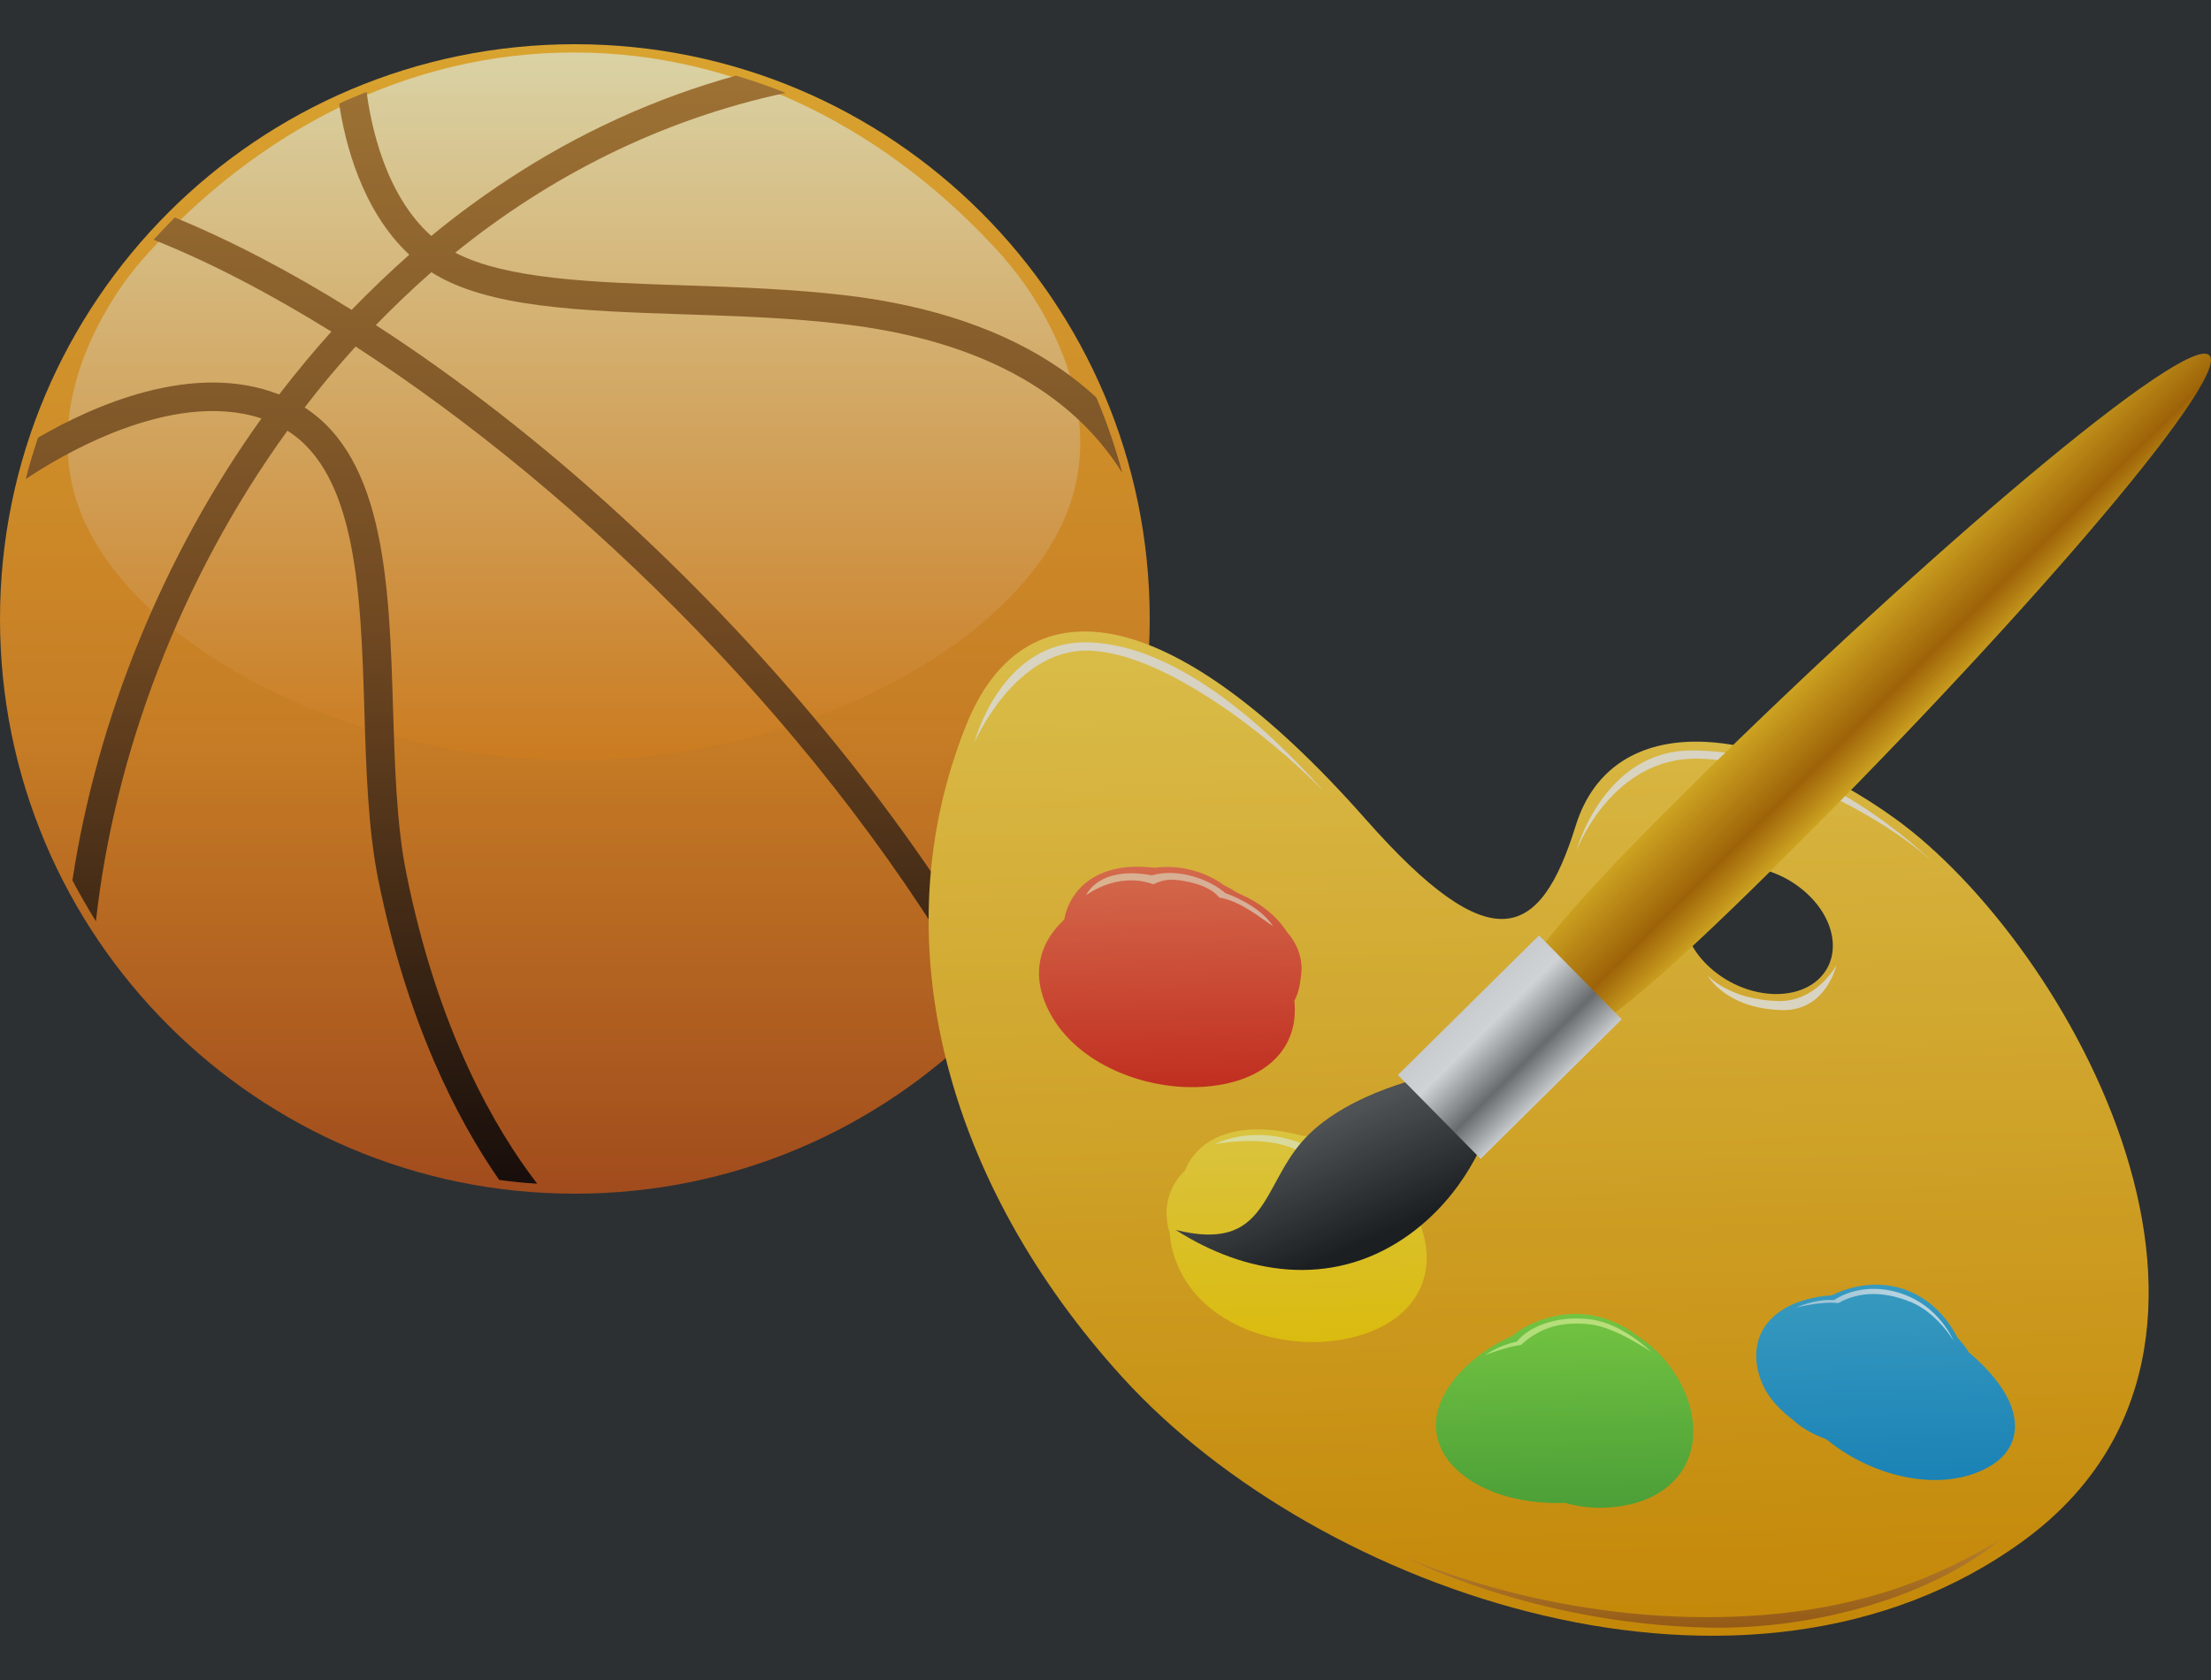 <svg width="50" height="38" viewBox="0 0 50 38" fill="none" xmlns="http://www.w3.org/2000/svg">
<rect x="0" y="0" width="50" height="38" fill="#333333" stroke="none"/>
<g clip-path="url(#clip0_1507_7427)">
<path d="M13 27C20.18 27 26 21.18 26 14C26 6.82 20.18 1 13 1C5.82 1 0 6.82 0 14C0 21.18 5.82 27 13 27Z" fill="url(#paint0_linear_1507_7427)"/>
<path d="M22.713 5.84C20.138 2.948 16.721 1.187 12.977 1.187C9.233 1.187 5.822 2.948 3.247 5.84C2.462 6.721 0.897 9.093 1.795 11.515C2.925 14.559 7.838 17.197 12.977 17.197C18.116 17.197 23.035 14.559 24.159 11.515C25.056 9.098 23.492 6.721 22.707 5.84H22.713Z" fill="url(#paint1_linear_1507_7427)"/>
<path d="M9.77 6.167C11.035 6.958 13.102 7.031 15.474 7.11C16.66 7.15 17.885 7.189 19.06 7.33C22.081 7.686 24.204 8.821 25.379 10.696C25.221 10.109 25.029 9.544 24.792 8.991C24.538 8.754 24.261 8.533 23.962 8.33C22.702 7.466 21.076 6.913 19.133 6.681C17.93 6.54 16.694 6.495 15.496 6.455C13.424 6.387 11.453 6.32 10.295 5.715C12.419 3.999 14.92 2.711 17.767 2.101C17.4 1.954 17.027 1.824 16.643 1.711C14.824 2.214 13.085 3.005 11.459 4.078C10.871 4.467 10.301 4.885 9.753 5.337C8.703 4.4 8.387 2.813 8.291 2.079C8.082 2.163 7.873 2.248 7.669 2.344C7.799 3.208 8.172 4.75 9.256 5.761C8.81 6.156 8.375 6.574 7.952 7.009C6.579 6.15 5.23 5.444 3.953 4.919C3.79 5.083 3.632 5.252 3.473 5.422C4.733 5.924 6.088 6.63 7.494 7.5C7.093 7.946 6.704 8.415 6.331 8.9C6.325 8.906 6.32 8.917 6.314 8.923C4.354 8.155 2.073 9.194 0.859 9.9C0.757 10.211 0.661 10.521 0.582 10.837C1.299 10.352 3.857 8.787 5.913 9.465C3.699 12.549 2.192 16.253 1.638 19.913C1.802 20.229 1.983 20.534 2.169 20.839C2.581 17.089 4.066 13.102 6.5 9.742C8.07 10.73 8.161 13.441 8.24 16.072C8.279 17.383 8.324 18.744 8.55 19.879C9.211 23.143 10.346 25.334 11.289 26.689C11.572 26.729 11.86 26.757 12.148 26.774C11.21 25.554 9.906 23.329 9.188 19.749C8.968 18.665 8.929 17.337 8.889 16.05C8.804 13.266 8.714 10.397 6.89 9.217C7.251 8.742 7.635 8.285 8.042 7.839C13.153 11.148 18.749 16.609 22.245 22.849C22.403 22.685 22.555 22.516 22.702 22.346C20.585 18.636 17.575 14.915 14.073 11.701C12.255 10.03 10.357 8.556 8.499 7.353C8.906 6.935 9.324 6.534 9.764 6.15L9.77 6.167Z" fill="url(#paint2_linear_1507_7427)"/>
</g>
<g clip-path="url(#clip1_1507_7427)">
<path d="M42.85 18.511C39.836 16.337 36.465 16.002 35.633 18.678C34.833 21.251 33.744 21.772 30.877 18.523C26.345 13.388 23.134 13.223 21.855 16.389C19.889 21.259 21.414 26.796 25.393 31.164C29.83 36.033 39.533 39.407 45.768 34.843C51.833 30.403 46.825 21.379 42.849 18.51L42.85 18.511ZM41.111 22.161C40.551 22.664 39.492 22.57 38.745 21.951C37.998 21.332 37.847 20.424 38.407 19.921C38.967 19.419 40.026 19.512 40.772 20.131C41.519 20.75 41.67 21.659 41.111 22.161Z" fill="url(#paint3_linear_1507_7427)"/>
<path d="M29.599 30.355C28.382 30.328 27.112 29.756 26.629 28.615C26.525 28.369 26.467 28.127 26.454 27.894C26.284 27.355 26.415 26.852 26.798 26.474C27.012 25.941 27.51 25.61 28.231 25.552C28.601 25.523 29.021 25.573 29.448 25.689C29.677 25.7 29.904 25.732 30.124 25.788C30.892 25.982 31.472 26.445 31.734 27.068C31.915 27.285 32.055 27.519 32.14 27.763C32.558 28.965 31.892 29.974 30.481 30.274C30.199 30.335 29.901 30.361 29.599 30.355H29.599Z" fill="url(#paint4_linear_1507_7427)"/>
<path d="M26.873 24.59C25.496 24.559 24.003 23.827 23.582 22.535C23.379 21.912 23.539 21.306 24.034 20.831C24.044 20.822 24.055 20.811 24.065 20.802C24.125 20.494 24.266 20.229 24.486 20.027C24.753 19.781 25.248 19.521 26.109 19.629C26.372 19.592 26.649 19.607 26.926 19.675C27.212 19.745 27.461 19.865 27.675 20.019C27.769 20.065 27.86 20.117 27.948 20.176C27.99 20.196 28.032 20.216 28.072 20.237C28.52 20.435 28.875 20.727 29.109 21.087C29.382 21.401 29.487 21.772 29.408 22.155C29.394 22.324 29.349 22.485 29.271 22.636C29.375 23.619 28.747 24.346 27.569 24.542C27.344 24.579 27.111 24.595 26.873 24.59H26.873Z" fill="url(#paint5_linear_1507_7427)"/>
<path d="M36.12 34.105C35.864 34.099 35.62 34.06 35.394 33.993C34.657 34.02 33.889 33.882 33.295 33.511C32.658 33.115 32.498 32.646 32.476 32.323C32.425 31.554 33.094 30.857 33.736 30.461C33.877 30.375 34.026 30.294 34.181 30.224C34.437 30.012 34.772 29.85 35.194 29.763C35.831 29.631 36.482 29.8 37.002 30.196C37.628 30.597 38.064 31.227 38.222 31.842C38.502 32.926 37.931 33.809 36.803 34.041C36.567 34.089 36.339 34.109 36.12 34.105V34.105Z" fill="url(#paint6_linear_1507_7427)"/>
<path d="M43.691 33.477C42.839 33.459 41.95 33.09 41.312 32.563C41.291 32.553 41.27 32.544 41.249 32.534C40.98 32.433 40.737 32.294 40.541 32.112C40.222 31.871 39.973 31.591 39.849 31.288C39.486 30.405 39.879 29.661 40.848 29.394C41.028 29.344 41.223 29.312 41.425 29.298C41.71 29.159 42.025 29.07 42.355 29.059C42.988 29.039 43.562 29.305 43.973 29.807C44.089 29.95 44.188 30.101 44.265 30.256C44.365 30.36 44.453 30.472 44.527 30.592C44.974 30.968 45.34 31.407 45.49 31.831C45.687 32.391 45.504 32.88 44.986 33.174C44.595 33.396 44.148 33.487 43.691 33.477H43.691Z" fill="url(#paint7_linear_1507_7427)"/>
<path d="M24.598 14.529C26.05 14.561 27.866 15.58 29.926 17.889C28.654 16.597 26.282 14.753 24.612 14.716C22.943 14.68 22.035 16.794 22.035 16.794C22.035 16.794 22.63 14.486 24.598 14.528V14.529Z" fill="url(#paint8_linear_1507_7427)"/>
<path d="M38.213 16.976C39.797 16.953 41.828 17.66 43.98 19.75C42.708 18.458 39.936 17.088 38.228 17.163C36.399 17.245 35.65 19.241 35.65 19.241C35.65 19.241 36.252 17.005 38.213 16.976Z" fill="url(#paint9_linear_1507_7427)"/>
<path d="M24.562 20.249C24.562 20.249 24.837 19.574 26.05 19.799C26.65 19.625 27.373 19.901 27.709 20.201C27.709 20.201 28.466 20.451 28.79 20.95C28.521 20.773 28.041 20.372 27.574 20.303C27.333 19.994 26.749 19.911 26.539 19.898C26.378 19.888 26.221 19.932 26.084 20.002C25.264 19.703 24.563 20.249 24.563 20.249L24.562 20.249Z" fill="url(#paint10_linear_1507_7427)"/>
<path d="M27.469 25.881C27.469 25.881 28.301 25.419 29.449 25.868C30.242 25.821 31.184 26.313 31.466 26.985C31.466 26.985 31.056 26.393 30.327 26.129C30.02 26.018 29.583 26.03 29.429 26.07C28.691 25.626 27.469 25.881 27.469 25.881Z" fill="url(#paint11_linear_1507_7427)"/>
<path d="M33.579 30.653C33.579 30.653 33.914 30.418 34.299 30.349C34.62 29.95 35.323 29.743 36.018 29.85C36.713 29.957 37.341 30.579 37.341 30.579C37.341 30.579 36.539 30.024 35.972 29.957C35.2 29.866 34.751 30.101 34.395 30.421C34.045 30.468 33.579 30.653 33.579 30.653Z" fill="url(#paint12_linear_1507_7427)"/>
<path d="M40.614 29.577C40.614 29.577 41.042 29.376 41.472 29.408C41.959 29.087 42.673 29.058 43.291 29.384C43.929 29.72 44.178 30.327 44.178 30.327C44.178 30.327 43.804 29.693 43.215 29.452C42.494 29.157 41.952 29.26 41.572 29.475C41.195 29.426 40.614 29.577 40.614 29.577Z" fill="url(#paint13_linear_1507_7427)"/>
<path d="M40.215 22.643C41.087 22.661 41.53 21.829 41.53 21.829C41.53 21.829 41.301 22.869 40.303 22.847C39.024 22.819 38.617 22.066 38.617 22.066C38.617 22.066 39.109 22.618 40.215 22.642V22.643Z" fill="url(#paint14_linear_1507_7427)"/>
<path d="M38.61 36.814C41.137 36.869 43.741 36.063 45.227 34.828C43.896 35.622 41.938 36.579 38.592 36.579C34.684 36.579 31.732 35.198 31.732 35.198C31.732 35.198 34.611 36.726 38.611 36.814H38.61Z" fill="url(#paint15_linear_1507_7427)"/>
<path d="M32.412 24.316C32.412 24.316 30.529 24.673 29.523 25.736C28.517 26.799 28.689 28.342 26.588 27.82C28.138 28.813 30.067 29.15 31.759 28.002C33.188 27.032 33.642 25.564 33.642 25.564L32.411 24.316H32.412Z" fill="url(#paint16_linear_1507_7427)"/>
<path d="M40.057 19.685C35.145 24.544 35.248 23.614 34.739 23.097C34.229 22.58 33.3 22.672 38.212 17.813C43.601 12.483 49.455 7.52 49.964 8.037C50.474 8.554 45.446 14.354 40.057 19.684V19.685Z" fill="url(#paint17_linear_1507_7427)"/>
<path d="M34.804 21.158L31.613 24.314L33.483 26.211L36.674 23.055L34.804 21.158Z" fill="url(#paint18_linear_1507_7427)"/>
</g>
<rect width="50" height="38" fill="#0C2438" fill-opacity="0.15"/>
<defs>
<linearGradient id="paint0_linear_1507_7427" x1="13" y1="32.241" x2="13" y2="0.723" gradientUnits="userSpaceOnUse">
<stop stop-color="#A63614"/>
<stop offset="0.5" stop-color="#E88D22"/>
<stop offset="1" stop-color="#FFBB2E"/>
</linearGradient>
<linearGradient id="paint1_linear_1507_7427" x1="12.977" y1="17.197" x2="12.977" y2="1.187" gradientUnits="userSpaceOnUse">
<stop stop-color="#ED8B1C"/>
<stop offset="1" stop-color="#FFF1B8"/>
</linearGradient>
<linearGradient id="paint2_linear_1507_7427" x1="12.978" y1="26.785" x2="12.978" y2="1.717" gradientUnits="userSpaceOnUse">
<stop stop-color="#1A0A03"/>
<stop offset="0.5" stop-color="#824F1E"/>
<stop offset="1" stop-color="#B88034"/>
</linearGradient>
<linearGradient id="paint3_linear_1507_7427" x1="35.076" y1="37.089" x2="34.532" y2="14.045" gradientUnits="userSpaceOnUse">
<stop stop-color="#E59900"/>
<stop offset="1" stop-color="#FFD84D"/>
</linearGradient>
<linearGradient id="paint4_linear_1507_7427" x1="29.38" y1="30.364" x2="29.265" y2="25.524" gradientUnits="userSpaceOnUse">
<stop stop-color="#FFD608"/>
<stop offset="1" stop-color="#FFDF40"/>
</linearGradient>
<linearGradient id="paint5_linear_1507_7427" x1="26.527" y1="24.602" x2="26.409" y2="19.587" gradientUnits="userSpaceOnUse">
<stop stop-color="#E1311C"/>
<stop offset="1" stop-color="#F87650"/>
</linearGradient>
<linearGradient id="paint6_linear_1507_7427" x1="35.428" y1="34.124" x2="35.324" y2="29.725" gradientUnits="userSpaceOnUse">
<stop stop-color="#57B537"/>
<stop offset="1" stop-color="#86E044"/>
</linearGradient>
<linearGradient id="paint7_linear_1507_7427" x1="42.692" y1="33.503" x2="42.587" y2="29.053" gradientUnits="userSpaceOnUse">
<stop stop-color="#1E93CC"/>
<stop offset="1" stop-color="#40AFD7"/>
</linearGradient>
<linearGradient id="paint8_linear_1507_7427" x1="24.215" y1="18.878" x2="27.477" y2="15.464" gradientUnits="userSpaceOnUse">
<stop stop-color="#FFF5D7"/>
<stop offset="1" stop-color="#FCF1DB"/>
</linearGradient>
<linearGradient id="paint9_linear_1507_7427" x1="37.809" y1="21.302" x2="41.532" y2="17.405" gradientUnits="userSpaceOnUse">
<stop stop-color="#FFF5D7"/>
<stop offset="1" stop-color="#FCF1DB"/>
</linearGradient>
<linearGradient id="paint10_linear_1507_7427" x1="25.833" y1="21.463" x2="27.523" y2="19.694" gradientUnits="userSpaceOnUse">
<stop stop-color="#FFCC9C"/>
<stop offset="1" stop-color="#FCC7A9"/>
</linearGradient>
<linearGradient id="paint11_linear_1507_7427" x1="28.326" y1="27.186" x2="30.627" y2="25.673" gradientUnits="userSpaceOnUse">
<stop stop-color="#FFFCB0"/>
<stop offset="1" stop-color="#FFF7AB"/>
</linearGradient>
<linearGradient id="paint12_linear_1507_7427" x1="34.547" y1="31.577" x2="36.38" y2="29.659" gradientUnits="userSpaceOnUse">
<stop stop-color="#CAFF85"/>
<stop offset="1" stop-color="#D9FF87"/>
</linearGradient>
<linearGradient id="paint13_linear_1507_7427" x1="41.736" y1="30.646" x2="43.161" y2="29.156" gradientUnits="userSpaceOnUse">
<stop stop-color="#B2DCEE"/>
<stop offset="1" stop-color="#D6F3FF"/>
</linearGradient>
<linearGradient id="paint14_linear_1507_7427" x1="39.367" y1="22.834" x2="40.902" y2="21.227" gradientUnits="userSpaceOnUse">
<stop stop-color="#FFF5D7"/>
<stop offset="1" stop-color="#FCF1DB"/>
</linearGradient>
<linearGradient id="paint15_linear_1507_7427" x1="38.524" y1="36.828" x2="38.48" y2="34.986" gradientUnits="userSpaceOnUse">
<stop stop-color="#AD6411"/>
<stop offset="1" stop-color="#D4902D"/>
</linearGradient>
<linearGradient id="paint16_linear_1507_7427" x1="29.632" y1="25.49" x2="30.791" y2="28.111" gradientUnits="userSpaceOnUse">
<stop stop-color="#5C5C5C"/>
<stop offset="1" stop-color="#1F1F1F"/>
</linearGradient>
<linearGradient id="paint17_linear_1507_7427" x1="41.476" y1="14.586" x2="43.325" y2="16.454" gradientUnits="userSpaceOnUse">
<stop stop-color="#F0BA1E"/>
<stop offset="0.64" stop-color="#B86E00"/>
<stop offset="1" stop-color="#F0BA1E"/>
</linearGradient>
<linearGradient id="paint18_linear_1507_7427" x1="33.3" y1="22.646" x2="35.173" y2="24.54" gradientUnits="userSpaceOnUse">
<stop stop-color="#E9E9E9"/>
<stop offset="0.25" stop-color="#F2F2F2"/>
<stop offset="0.68" stop-color="#787878"/>
<stop offset="1" stop-color="#E9E9E9"/>
</linearGradient>
<clipPath id="clip0_1507_7427">
<rect width="26" height="26" fill="white" transform="translate(0 1)"/>
</clipPath>
<clipPath id="clip1_1507_7427">
<rect width="29" height="29" fill="white" transform="translate(21 8)"/>
</clipPath>
</defs>
</svg>
